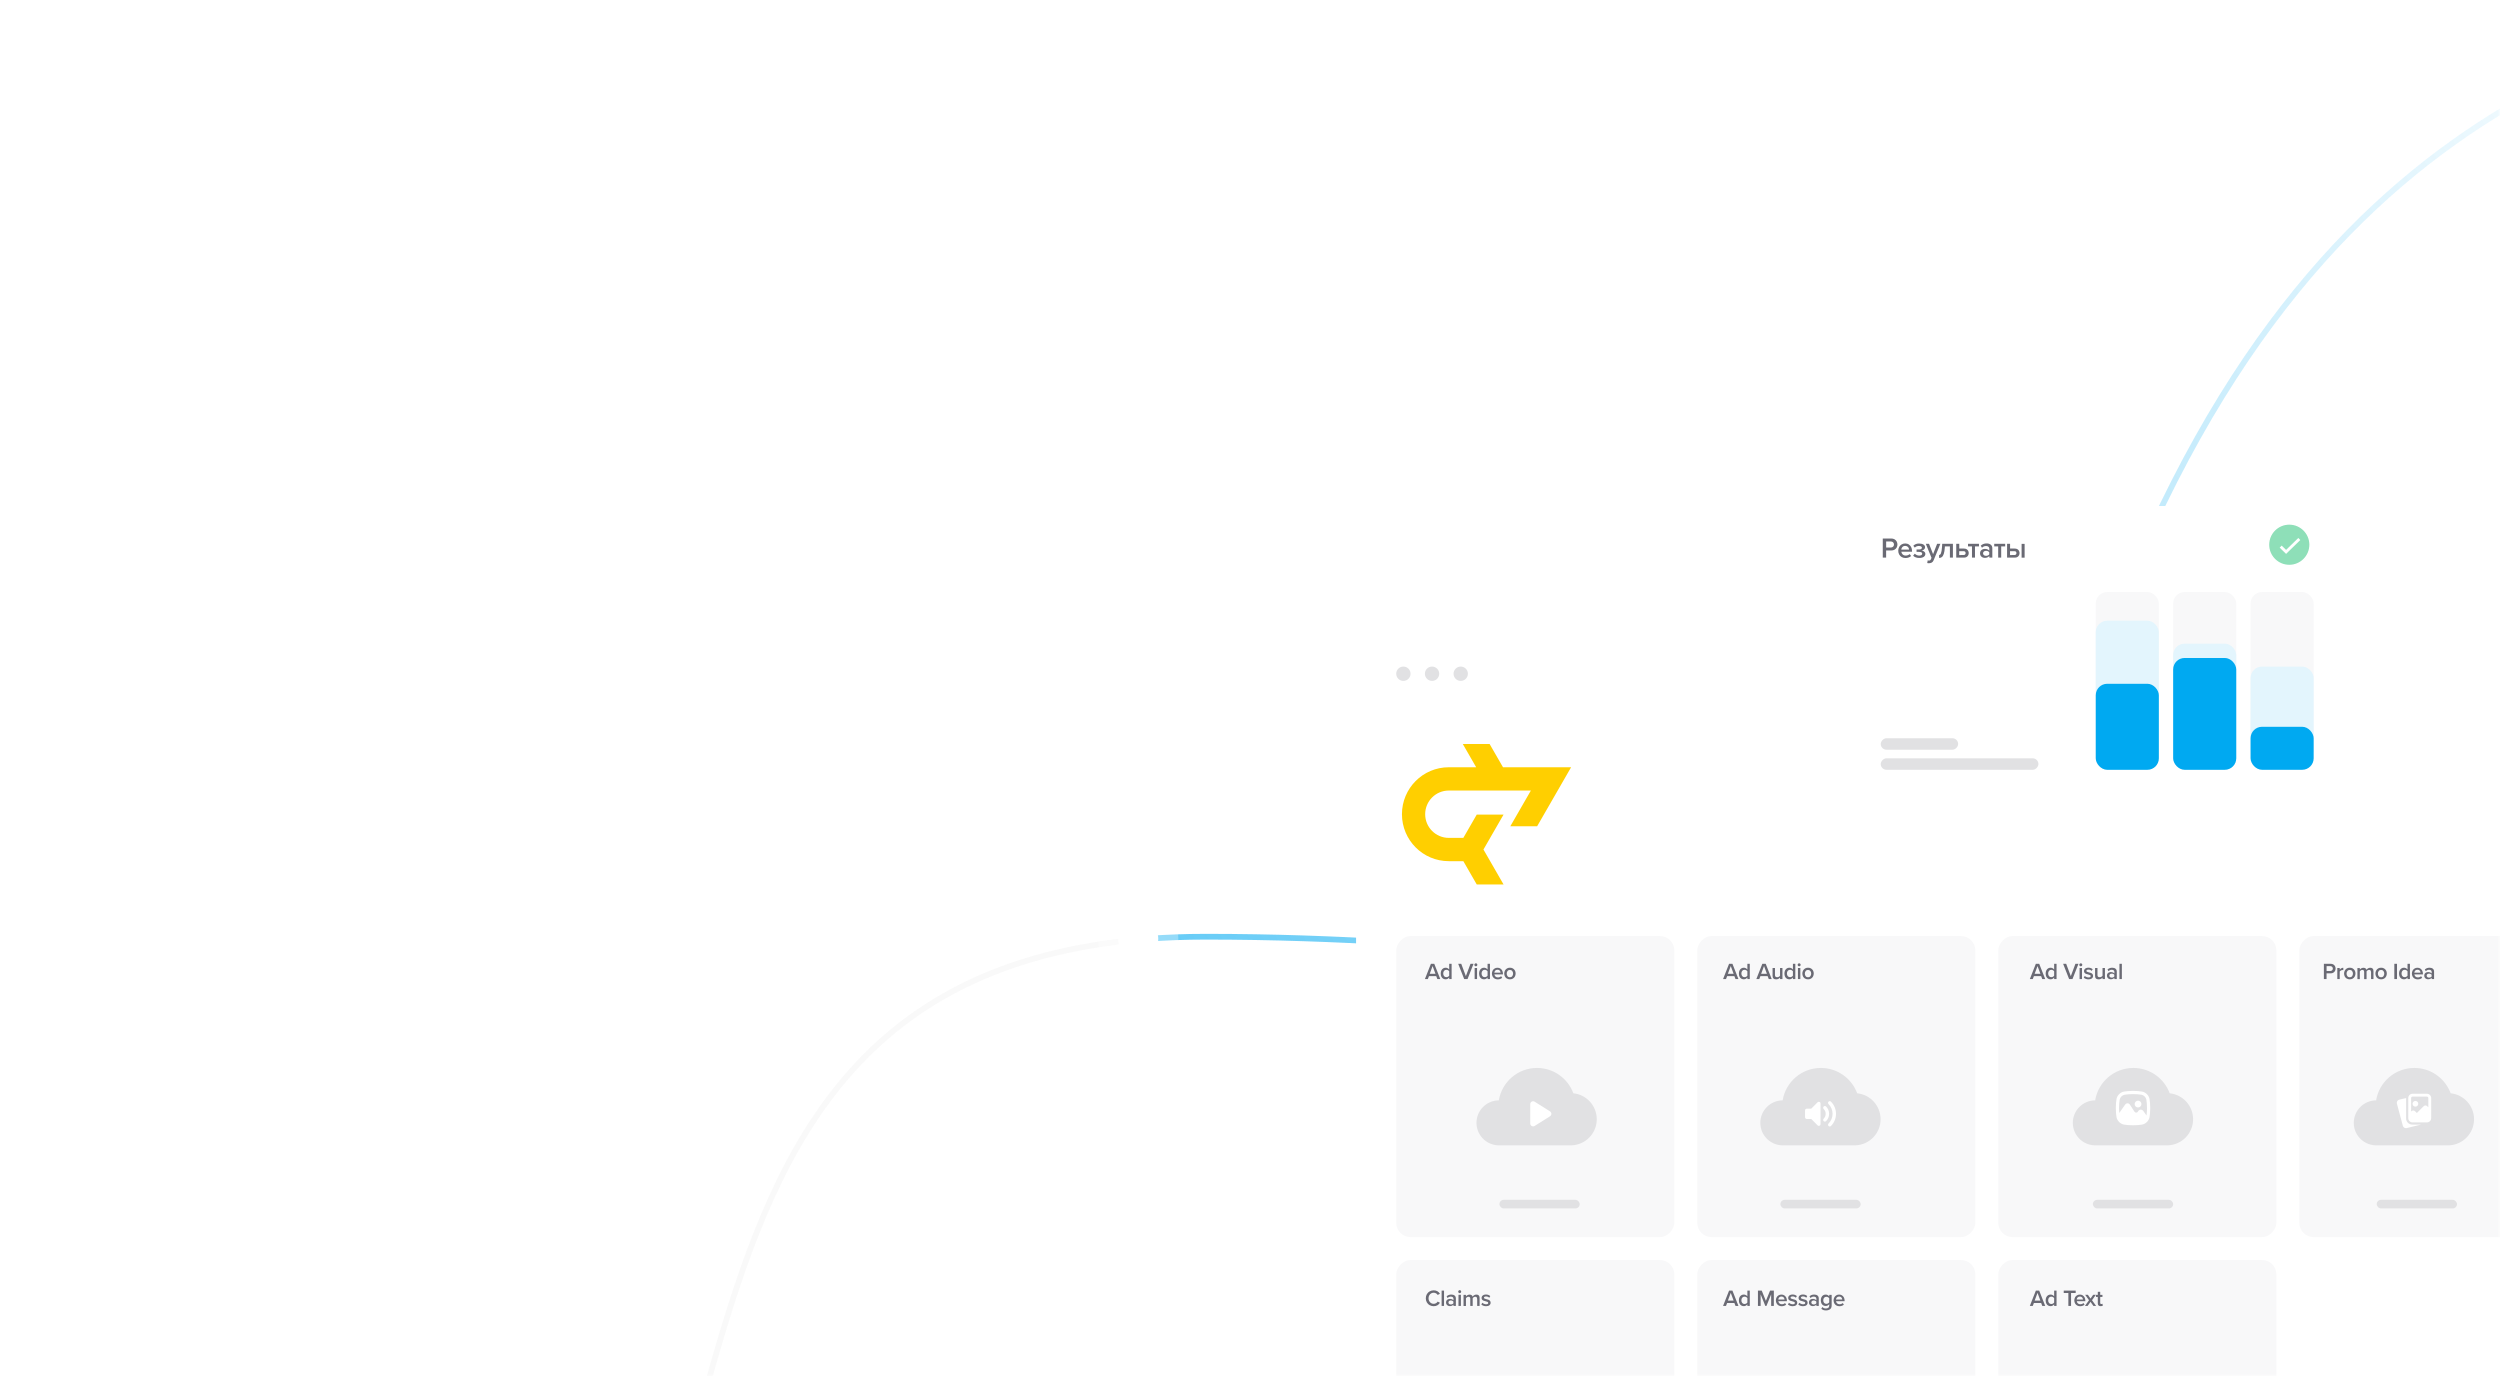<?xml version="1.0" encoding="UTF-8"?> <svg xmlns="http://www.w3.org/2000/svg" width="436" height="240" viewBox="0 0 436 240" fill="none"><mask id="mask0_4013_1524" style="mask-type:alpha" maskUnits="userSpaceOnUse" x="0" y="0" width="436" height="240"><rect width="436" height="240" rx="12" fill="#00A9F1"></rect></mask><g mask="url(#mask0_4013_1524)"><path opacity="0.3" d="M-120 366.25C-110.133 345.961 -78.871 306.008 -32.756 308.505C24.888 311.627 24.888 327.233 76.3 313.187C144.849 294.459 96.542 163.363 210.282 163.363C305.316 163.363 337.326 190.452 367.634 110.3C406.582 7.296 470.457 8.336 498.5 -6.75" stroke="white"></path><path opacity="0.6" d="M-120 366.25C-110.133 345.961 -78.871 306.008 -32.756 308.505C24.888 311.627 24.888 327.233 76.3 313.187C144.849 294.459 96.542 163.363 210.282 163.363C305.316 163.363 337.326 190.452 367.634 110.3C406.582 7.296 470.457 8.336 498.5 -6.75" stroke="url(#paint0_linear_4013_1524)"></path><g opacity="0.3" filter="url(#filter0_d_4013_1524)"><circle cx="198.5" cy="163.75" r="7" fill="white"></circle></g><g filter="url(#filter1_d_4013_1524)"><circle cx="198.5" cy="163.75" r="3.5" fill="white"></circle></g><g filter="url(#filter2_d_4013_1524)"><rect width="278.5" height="194.5" rx="6" transform="matrix(-1 0 0 1 514.999 109.25)" fill="white"></rect></g><rect width="48.5" height="52.5" rx="2.5" transform="matrix(-1 0 0 1 292 163.25)" fill="#F8F8F9"></rect><rect width="48.5" height="52.5" rx="2.5" transform="matrix(-1 0 0 1 292 219.75)" fill="#F8F8F9"></rect><rect width="48.5" height="52.5" rx="2.5" transform="matrix(-1 0 0 1 344.5 163.25)" fill="#F8F8F9"></rect><rect width="48.5" height="52.5" rx="2.5" transform="matrix(-1 0 0 1 344.5 219.75)" fill="#F8F8F9"></rect><rect width="48.5" height="52.5" rx="2.5" transform="matrix(-1 0 0 1 397 163.25)" fill="#F8F8F9"></rect><rect width="48.5" height="52.5" rx="2.5" transform="matrix(-1 0 0 1 397 219.75)" fill="#F8F8F9"></rect><rect width="48.5" height="52.5" rx="2.5" transform="matrix(-1 0 0 1 449.5 163.25)" fill="#F8F8F9"></rect><circle cx="244.749" cy="117.5" r="1.25" fill="#E1E1E3"></circle><circle cx="249.75" cy="117.5" r="1.25" fill="#E1E1E3"></circle><circle cx="254.75" cy="117.5" r="1.25" fill="#E1E1E3"></circle><path fill-rule="evenodd" clip-rule="evenodd" d="M262.123 133.81L259.786 129.75H255.109L257.446 133.81H252.665C248.155 133.81 244.5 137.476 244.5 141.999C244.5 146.522 248.155 150.188 252.665 150.188H255.207L257.545 154.25H262.221L258.714 148.156L262.219 142.066H257.543L255.206 146.126H252.665C250.392 146.126 248.55 144.278 248.55 141.999C248.55 139.719 250.392 137.871 252.665 137.871H266.985L263.402 144.096H268.079L274 133.81H262.123Z" fill="#FFCF00"></path><path d="M250.476 170.238H249.212L249.016 170.75H248.504L249.552 168.082H250.136L251.184 170.75H250.672L250.476 170.238ZM249.344 169.826H250.344L249.844 168.478L249.344 169.826ZM252.743 170.486V170.478C252.667 170.578 252.575 170.654 252.467 170.71C252.359 170.766 252.243 170.794 252.119 170.794C251.955 170.794 251.807 170.754 251.675 170.674C251.543 170.594 251.443 170.478 251.371 170.326C251.299 170.174 251.263 169.994 251.263 169.786C251.263 169.582 251.299 169.402 251.371 169.25C251.443 169.098 251.547 168.978 251.679 168.894C251.811 168.81 251.959 168.77 252.123 168.77C252.243 168.77 252.359 168.798 252.467 168.854C252.575 168.91 252.667 168.986 252.743 169.086V168.082H253.163V170.75H252.743V170.486ZM252.743 170.162V169.394C252.695 169.318 252.623 169.254 252.531 169.206C252.439 169.158 252.343 169.134 252.243 169.134C252.079 169.134 251.947 169.194 251.847 169.314C251.747 169.43 251.699 169.586 251.699 169.778C251.699 169.966 251.747 170.122 251.847 170.238C251.947 170.358 252.079 170.418 252.243 170.418C252.343 170.418 252.439 170.394 252.531 170.346C252.627 170.294 252.699 170.234 252.743 170.162ZM254.307 168.082H254.839L255.647 170.242L256.455 168.082H256.987L255.939 170.75H255.355L254.307 168.082ZM257.21 168.446H257.206C257.154 168.394 257.13 168.334 257.13 168.262C257.13 168.194 257.158 168.13 257.21 168.078C257.262 168.026 257.322 168.002 257.39 168.002C257.462 168.002 257.522 168.026 257.574 168.078C257.626 168.13 257.65 168.19 257.65 168.262C257.65 168.334 257.626 168.394 257.574 168.446C257.522 168.498 257.462 168.522 257.39 168.522C257.322 168.522 257.262 168.498 257.21 168.446ZM257.178 168.818H257.598V170.75H257.178V168.818ZM259.431 170.486V170.478C259.355 170.578 259.263 170.654 259.155 170.71C259.047 170.766 258.931 170.794 258.807 170.794C258.643 170.794 258.495 170.754 258.363 170.674C258.231 170.594 258.131 170.478 258.059 170.326C257.987 170.174 257.951 169.994 257.951 169.786C257.951 169.582 257.987 169.402 258.059 169.25C258.131 169.098 258.235 168.978 258.367 168.894C258.499 168.81 258.647 168.77 258.811 168.77C258.931 168.77 259.047 168.798 259.155 168.854C259.263 168.91 259.355 168.986 259.431 169.086V168.082H259.851V170.75H259.431V170.486ZM259.431 170.162V169.394C259.383 169.318 259.311 169.254 259.219 169.206C259.127 169.158 259.031 169.134 258.931 169.134C258.767 169.134 258.635 169.194 258.535 169.314C258.435 169.43 258.387 169.586 258.387 169.778C258.387 169.966 258.435 170.122 258.535 170.238C258.635 170.358 258.767 170.418 258.931 170.418C259.031 170.418 259.127 170.394 259.219 170.346C259.315 170.294 259.387 170.234 259.431 170.162ZM260.319 169.274L260.307 169.278C260.391 169.122 260.507 169.002 260.655 168.91C260.803 168.818 260.971 168.774 261.159 168.774C261.351 168.774 261.519 168.818 261.659 168.91C261.803 169.002 261.915 169.13 261.995 169.286C262.075 169.446 262.115 169.626 262.115 169.83V169.93H260.623C260.639 170.082 260.703 170.21 260.811 170.31C260.919 170.41 261.063 170.462 261.239 170.462C261.335 170.462 261.435 170.442 261.539 170.406C261.639 170.37 261.723 170.318 261.791 170.25L261.983 170.526C261.891 170.618 261.775 170.686 261.635 170.734C261.499 170.782 261.355 170.806 261.199 170.806C261.011 170.806 260.839 170.762 260.683 170.678C260.531 170.594 260.411 170.474 260.323 170.318C260.235 170.162 260.191 169.986 260.191 169.786C260.191 169.598 260.235 169.43 260.319 169.274ZM260.771 169.274H260.767C260.675 169.378 260.623 169.498 260.611 169.634H261.699C261.695 169.55 261.671 169.466 261.635 169.39C261.595 169.314 261.535 169.246 261.455 169.194C261.379 169.142 261.279 169.118 261.155 169.118C260.991 169.118 260.863 169.17 260.771 169.274ZM262.81 170.662L262.806 170.67C262.654 170.578 262.538 170.454 262.458 170.298C262.378 170.142 262.338 169.97 262.338 169.782C262.338 169.602 262.378 169.43 262.458 169.274C262.538 169.118 262.654 168.994 262.806 168.902C262.954 168.81 263.13 168.766 263.33 168.766C263.534 168.766 263.71 168.81 263.858 168.902C264.01 168.994 264.126 169.118 264.206 169.266C264.286 169.418 264.326 169.586 264.326 169.774C264.326 169.962 264.286 170.134 264.206 170.29C264.126 170.446 264.01 170.57 263.858 170.662C263.71 170.754 263.534 170.798 263.33 170.798C263.134 170.798 262.958 170.754 262.81 170.662ZM263.738 170.25L263.73 170.258C263.83 170.134 263.882 169.982 263.882 169.802C263.882 169.622 263.834 169.47 263.734 169.346C263.634 169.222 263.498 169.158 263.326 169.158C263.154 169.158 263.018 169.218 262.918 169.342C262.818 169.466 262.77 169.618 262.77 169.798C262.77 169.978 262.822 170.13 262.922 170.254C263.022 170.378 263.158 170.438 263.33 170.438C263.502 170.438 263.638 170.374 263.738 170.25Z" fill="#6A6A74"></path><path d="M249.344 227.626L249.34 227.634C249.136 227.518 248.968 227.354 248.844 227.142C248.72 226.93 248.66 226.69 248.66 226.422C248.66 226.154 248.72 225.914 248.844 225.702C248.968 225.49 249.132 225.326 249.344 225.21C249.556 225.094 249.788 225.034 250.04 225.034C250.516 225.034 250.88 225.234 251.132 225.634L250.732 225.838C250.664 225.722 250.568 225.63 250.444 225.558C250.32 225.486 250.184 225.45 250.036 225.45C249.864 225.45 249.712 225.49 249.58 225.574C249.444 225.658 249.336 225.774 249.256 225.922C249.176 226.07 249.136 226.238 249.136 226.418C249.136 226.602 249.176 226.766 249.256 226.914C249.336 227.062 249.444 227.178 249.58 227.262C249.712 227.346 249.864 227.386 250.036 227.386C250.184 227.386 250.32 227.35 250.444 227.278C250.568 227.206 250.664 227.114 250.732 226.998L251.132 227.202C250.876 227.602 250.512 227.802 250.04 227.802C249.788 227.802 249.556 227.742 249.344 227.626ZM251.419 225.082H251.839V227.75H251.419V225.082ZM253.483 227.542L253.475 227.53C253.403 227.614 253.315 227.678 253.207 227.722C253.103 227.766 252.987 227.786 252.855 227.786C252.747 227.786 252.639 227.762 252.535 227.714C252.431 227.666 252.347 227.594 252.283 227.498C252.219 227.402 252.187 227.286 252.187 227.15C252.187 227.01 252.219 226.894 252.283 226.802C252.347 226.71 252.431 226.642 252.535 226.598C252.643 226.554 252.751 226.53 252.859 226.53C252.995 226.53 253.115 226.55 253.219 226.594C253.327 226.638 253.415 226.702 253.483 226.778V226.49C253.483 226.378 253.443 226.29 253.359 226.226C253.275 226.162 253.163 226.13 253.031 226.13C252.811 226.13 252.623 226.21 252.459 226.374L252.287 226.082C252.507 225.874 252.779 225.77 253.103 225.77C253.339 225.77 253.531 225.826 253.679 225.938C253.827 226.05 253.903 226.226 253.903 226.47V227.75H253.483V227.542ZM253.475 227.006V227.002C253.431 226.942 253.367 226.89 253.283 226.854C253.207 226.818 253.119 226.802 253.019 226.802C252.895 226.802 252.799 226.834 252.723 226.898C252.647 226.962 252.607 227.046 252.607 227.15C252.607 227.254 252.647 227.338 252.723 227.402C252.799 227.466 252.895 227.498 253.019 227.498C253.119 227.498 253.207 227.482 253.283 227.446C253.367 227.41 253.431 227.358 253.475 227.298V227.006ZM254.392 225.446H254.388C254.336 225.394 254.312 225.334 254.312 225.262C254.312 225.194 254.34 225.13 254.392 225.078C254.444 225.026 254.504 225.002 254.572 225.002C254.644 225.002 254.704 225.026 254.756 225.078C254.808 225.13 254.832 225.19 254.832 225.262C254.832 225.334 254.808 225.394 254.756 225.446C254.704 225.498 254.644 225.522 254.572 225.522C254.504 225.522 254.444 225.498 254.392 225.446ZM254.36 225.818H254.78V227.75H254.36V225.818ZM257.621 226.49L257.601 226.494C257.601 226.386 257.577 226.302 257.525 226.242C257.473 226.182 257.393 226.15 257.285 226.15C257.197 226.15 257.113 226.174 257.029 226.226C256.945 226.278 256.881 226.338 256.837 226.406V227.758H256.417V226.498C256.417 226.39 256.393 226.306 256.341 226.246C256.289 226.186 256.209 226.154 256.101 226.154C256.013 226.154 255.929 226.178 255.853 226.23C255.769 226.282 255.705 226.346 255.661 226.414V227.762H255.241V225.83H255.661V226.094C255.713 226.018 255.797 225.95 255.913 225.882C256.037 225.814 256.161 225.778 256.293 225.778C256.433 225.778 256.549 225.81 256.641 225.874C256.733 225.934 256.793 226.022 256.825 226.134C256.885 226.038 256.973 225.954 257.097 225.882C257.217 225.81 257.345 225.774 257.481 225.774C257.661 225.774 257.801 225.822 257.897 225.918C257.993 226.014 258.041 226.158 258.041 226.354V227.75H257.621V226.49ZM258.529 227.194H258.513C258.585 227.27 258.681 227.334 258.805 227.386C258.933 227.438 259.053 227.466 259.169 227.466C259.293 227.466 259.389 227.446 259.453 227.406C259.517 227.366 259.549 227.306 259.549 227.23C259.549 227.154 259.513 227.094 259.437 227.054C259.361 227.014 259.249 226.978 259.109 226.946C258.953 226.914 258.833 226.878 258.737 226.842C258.637 226.806 258.557 226.746 258.489 226.67C258.421 226.586 258.385 226.482 258.385 226.35C258.385 226.242 258.417 226.146 258.477 226.054C258.537 225.962 258.625 225.894 258.741 225.842C258.861 225.79 258.997 225.762 259.149 225.762C259.445 225.762 259.697 225.854 259.901 226.034L259.725 226.33C259.665 226.262 259.585 226.206 259.485 226.162C259.389 226.118 259.281 226.098 259.161 226.098C259.049 226.098 258.961 226.118 258.897 226.158C258.833 226.198 258.801 226.25 258.801 226.318C258.801 226.386 258.837 226.438 258.905 226.474C258.969 226.51 259.073 226.542 259.217 226.574C259.373 226.606 259.497 226.642 259.597 226.682C259.701 226.726 259.789 226.786 259.857 226.866C259.929 226.95 259.965 227.062 259.965 227.202C259.965 227.378 259.893 227.522 259.753 227.634C259.613 227.746 259.417 227.802 259.165 227.802C259.001 227.802 258.849 227.774 258.701 227.722C258.561 227.67 258.441 227.598 258.337 227.498L258.529 227.194Z" fill="#6A6A74"></path><path d="M302.475 170.238H301.211L301.015 170.75H300.503L301.551 168.082H302.135L303.183 170.75H302.671L302.475 170.238ZM301.343 169.826H302.343L301.843 168.478L301.343 169.826ZM304.742 170.486V170.478C304.666 170.578 304.574 170.654 304.466 170.71C304.358 170.766 304.242 170.794 304.118 170.794C303.954 170.794 303.806 170.754 303.674 170.674C303.542 170.594 303.442 170.478 303.37 170.326C303.298 170.174 303.262 169.994 303.262 169.786C303.262 169.582 303.298 169.402 303.37 169.25C303.442 169.098 303.546 168.978 303.678 168.894C303.81 168.81 303.958 168.77 304.122 168.77C304.242 168.77 304.358 168.798 304.466 168.854C304.574 168.91 304.666 168.986 304.742 169.086V168.082H305.162V170.75H304.742V170.486ZM304.742 170.162V169.394C304.694 169.318 304.622 169.254 304.53 169.206C304.438 169.158 304.342 169.134 304.242 169.134C304.078 169.134 303.946 169.194 303.846 169.314C303.746 169.43 303.698 169.586 303.698 169.778C303.698 169.966 303.746 170.122 303.846 170.238C303.946 170.358 304.078 170.418 304.242 170.418C304.342 170.418 304.438 170.394 304.53 170.346C304.626 170.294 304.698 170.234 304.742 170.162ZM308.278 170.238H307.014L306.818 170.75H306.306L307.354 168.082H307.938L308.986 170.75H308.474L308.278 170.238ZM307.146 169.826H308.146L307.646 168.478L307.146 169.826ZM310.439 170.494L310.435 170.502C310.359 170.59 310.259 170.662 310.143 170.718C310.023 170.774 309.895 170.802 309.755 170.802C309.551 170.802 309.395 170.75 309.291 170.646C309.187 170.542 309.135 170.39 309.135 170.19V168.822H309.555V170.038C309.555 170.178 309.587 170.278 309.655 170.338C309.723 170.398 309.819 170.426 309.943 170.426C310.043 170.426 310.139 170.402 310.227 170.354C310.319 170.306 310.387 170.246 310.439 170.174V168.818H310.859V170.75H310.439V170.494ZM312.684 170.486V170.478C312.608 170.578 312.516 170.654 312.408 170.71C312.3 170.766 312.184 170.794 312.06 170.794C311.896 170.794 311.748 170.754 311.616 170.674C311.484 170.594 311.384 170.478 311.312 170.326C311.24 170.174 311.204 169.994 311.204 169.786C311.204 169.582 311.24 169.402 311.312 169.25C311.384 169.098 311.488 168.978 311.62 168.894C311.752 168.81 311.9 168.77 312.064 168.77C312.184 168.77 312.3 168.798 312.408 168.854C312.516 168.91 312.608 168.986 312.684 169.086V168.082H313.104V170.75H312.684V170.486ZM312.684 170.162V169.394C312.636 169.318 312.564 169.254 312.472 169.206C312.38 169.158 312.284 169.134 312.184 169.134C312.02 169.134 311.888 169.194 311.788 169.314C311.688 169.43 311.64 169.586 311.64 169.778C311.64 169.966 311.688 170.122 311.788 170.238C311.888 170.358 312.02 170.418 312.184 170.418C312.284 170.418 312.38 170.394 312.472 170.346C312.568 170.294 312.64 170.234 312.684 170.162ZM313.592 168.446H313.588C313.536 168.394 313.512 168.334 313.512 168.262C313.512 168.194 313.54 168.13 313.592 168.078C313.644 168.026 313.704 168.002 313.772 168.002C313.844 168.002 313.904 168.026 313.956 168.078C314.008 168.13 314.032 168.19 314.032 168.262C314.032 168.334 314.008 168.394 313.956 168.446C313.904 168.498 313.844 168.522 313.772 168.522C313.704 168.522 313.644 168.498 313.592 168.446ZM313.56 168.818H313.98V170.75H313.56V168.818ZM314.801 170.662L314.797 170.67C314.645 170.578 314.529 170.454 314.449 170.298C314.369 170.142 314.329 169.97 314.329 169.782C314.329 169.602 314.369 169.43 314.449 169.274C314.529 169.118 314.645 168.994 314.797 168.902C314.945 168.81 315.121 168.766 315.321 168.766C315.525 168.766 315.701 168.81 315.849 168.902C316.001 168.994 316.117 169.118 316.197 169.266C316.277 169.418 316.317 169.586 316.317 169.774C316.317 169.962 316.277 170.134 316.197 170.29C316.117 170.446 316.001 170.57 315.849 170.662C315.701 170.754 315.525 170.798 315.321 170.798C315.125 170.798 314.949 170.754 314.801 170.662ZM315.729 170.25L315.721 170.258C315.821 170.134 315.873 169.982 315.873 169.802C315.873 169.622 315.825 169.47 315.725 169.346C315.625 169.222 315.489 169.158 315.317 169.158C315.145 169.158 315.009 169.218 314.909 169.342C314.809 169.466 314.761 169.618 314.761 169.798C314.761 169.978 314.813 170.13 314.913 170.254C315.013 170.378 315.149 170.438 315.321 170.438C315.493 170.438 315.629 170.374 315.729 170.25Z" fill="#6A6A74"></path><path d="M302.475 227.238H301.211L301.015 227.75H300.503L301.551 225.082H302.135L303.183 227.75H302.671L302.475 227.238ZM301.343 226.826H302.343L301.843 225.478L301.343 226.826ZM304.742 227.486V227.478C304.666 227.578 304.574 227.654 304.466 227.71C304.358 227.766 304.242 227.794 304.118 227.794C303.954 227.794 303.806 227.754 303.674 227.674C303.542 227.594 303.442 227.478 303.37 227.326C303.298 227.174 303.262 226.994 303.262 226.786C303.262 226.582 303.298 226.402 303.37 226.25C303.442 226.098 303.546 225.978 303.678 225.894C303.81 225.81 303.958 225.77 304.122 225.77C304.242 225.77 304.358 225.798 304.466 225.854C304.574 225.91 304.666 225.986 304.742 226.086V225.082H305.162V227.75H304.742V227.486ZM304.742 227.162V226.394C304.694 226.318 304.622 226.254 304.53 226.206C304.438 226.158 304.342 226.134 304.242 226.134C304.078 226.134 303.946 226.194 303.846 226.314C303.746 226.43 303.698 226.586 303.698 226.778C303.698 226.966 303.746 227.122 303.846 227.238C303.946 227.358 304.078 227.418 304.242 227.418C304.342 227.418 304.438 227.394 304.53 227.346C304.626 227.294 304.698 227.234 304.742 227.162ZM308.89 225.73L308.07 227.75H307.87L307.054 225.73V227.75H306.586V225.082H307.246L307.97 226.878L308.698 225.082H309.358V227.75H308.89V225.73ZM309.838 226.274L309.826 226.278C309.91 226.122 310.026 226.002 310.174 225.91C310.322 225.818 310.49 225.774 310.678 225.774C310.87 225.774 311.038 225.818 311.178 225.91C311.322 226.002 311.434 226.13 311.514 226.286C311.594 226.446 311.634 226.626 311.634 226.83V226.93H310.142C310.158 227.082 310.222 227.21 310.33 227.31C310.438 227.41 310.582 227.462 310.758 227.462C310.854 227.462 310.954 227.442 311.058 227.406C311.158 227.37 311.242 227.318 311.31 227.25L311.502 227.526C311.41 227.618 311.294 227.686 311.154 227.734C311.018 227.782 310.874 227.806 310.718 227.806C310.53 227.806 310.358 227.762 310.202 227.678C310.05 227.594 309.93 227.474 309.842 227.318C309.754 227.162 309.71 226.986 309.71 226.786C309.71 226.598 309.754 226.43 309.838 226.274ZM310.29 226.274H310.286C310.194 226.378 310.142 226.498 310.13 226.634H311.218C311.214 226.55 311.19 226.466 311.154 226.39C311.114 226.314 311.054 226.246 310.974 226.194C310.898 226.142 310.798 226.118 310.674 226.118C310.51 226.118 310.382 226.17 310.29 226.274ZM312.004 227.194H311.988C312.06 227.27 312.156 227.334 312.28 227.386C312.408 227.438 312.528 227.466 312.644 227.466C312.768 227.466 312.864 227.446 312.928 227.406C312.992 227.366 313.024 227.306 313.024 227.23C313.024 227.154 312.988 227.094 312.912 227.054C312.836 227.014 312.724 226.978 312.584 226.946C312.428 226.914 312.308 226.878 312.212 226.842C312.112 226.806 312.032 226.746 311.964 226.67C311.896 226.586 311.86 226.482 311.86 226.35C311.86 226.242 311.892 226.146 311.952 226.054C312.012 225.962 312.1 225.894 312.216 225.842C312.336 225.79 312.472 225.762 312.624 225.762C312.92 225.762 313.172 225.854 313.376 226.034L313.2 226.33C313.14 226.262 313.06 226.206 312.96 226.162C312.864 226.118 312.756 226.098 312.636 226.098C312.524 226.098 312.436 226.118 312.372 226.158C312.308 226.198 312.276 226.25 312.276 226.318C312.276 226.386 312.312 226.438 312.38 226.474C312.444 226.51 312.548 226.542 312.692 226.574C312.848 226.606 312.972 226.642 313.072 226.682C313.176 226.726 313.264 226.786 313.332 226.866C313.404 226.95 313.44 227.062 313.44 227.202C313.44 227.378 313.368 227.522 313.228 227.634C313.088 227.746 312.892 227.802 312.64 227.802C312.476 227.802 312.324 227.774 312.176 227.722C312.036 227.67 311.916 227.598 311.812 227.498L312.004 227.194ZM313.811 227.194H313.795C313.867 227.27 313.963 227.334 314.087 227.386C314.215 227.438 314.335 227.466 314.451 227.466C314.575 227.466 314.671 227.446 314.735 227.406C314.799 227.366 314.831 227.306 314.831 227.23C314.831 227.154 314.795 227.094 314.719 227.054C314.643 227.014 314.531 226.978 314.391 226.946C314.235 226.914 314.115 226.878 314.019 226.842C313.919 226.806 313.839 226.746 313.771 226.67C313.703 226.586 313.667 226.482 313.667 226.35C313.667 226.242 313.699 226.146 313.759 226.054C313.819 225.962 313.907 225.894 314.023 225.842C314.143 225.79 314.279 225.762 314.431 225.762C314.727 225.762 314.979 225.854 315.183 226.034L315.007 226.33C314.947 226.262 314.867 226.206 314.767 226.162C314.671 226.118 314.563 226.098 314.443 226.098C314.331 226.098 314.243 226.118 314.179 226.158C314.115 226.198 314.083 226.25 314.083 226.318C314.083 226.386 314.119 226.438 314.187 226.474C314.251 226.51 314.355 226.542 314.499 226.574C314.655 226.606 314.779 226.642 314.879 226.682C314.983 226.726 315.071 226.786 315.139 226.866C315.211 226.95 315.247 227.062 315.247 227.202C315.247 227.378 315.175 227.522 315.035 227.634C314.895 227.746 314.699 227.802 314.447 227.802C314.283 227.802 314.131 227.774 313.983 227.722C313.843 227.67 313.723 227.598 313.619 227.498L313.811 227.194ZM316.774 227.542L316.766 227.53C316.694 227.614 316.606 227.678 316.498 227.722C316.394 227.766 316.278 227.786 316.146 227.786C316.038 227.786 315.93 227.762 315.826 227.714C315.722 227.666 315.638 227.594 315.574 227.498C315.51 227.402 315.478 227.286 315.478 227.15C315.478 227.01 315.51 226.894 315.574 226.802C315.638 226.71 315.722 226.642 315.826 226.598C315.934 226.554 316.042 226.53 316.15 226.53C316.286 226.53 316.406 226.55 316.51 226.594C316.618 226.638 316.706 226.702 316.774 226.778V226.49C316.774 226.378 316.734 226.29 316.65 226.226C316.566 226.162 316.454 226.13 316.322 226.13C316.102 226.13 315.914 226.21 315.75 226.374L315.578 226.082C315.798 225.874 316.07 225.77 316.394 225.77C316.63 225.77 316.822 225.826 316.97 225.938C317.118 226.05 317.194 226.226 317.194 226.47V227.75H316.774V227.542ZM316.766 227.006V227.002C316.722 226.942 316.658 226.89 316.574 226.854C316.498 226.818 316.41 226.802 316.31 226.802C316.186 226.802 316.09 226.834 316.014 226.898C315.938 226.962 315.898 227.046 315.898 227.15C315.898 227.254 315.938 227.338 316.014 227.402C316.09 227.466 316.186 227.498 316.31 227.498C316.41 227.498 316.498 227.482 316.574 227.446C316.658 227.41 316.722 227.358 316.766 227.298V227.006ZM317.83 227.942L317.834 227.95C317.91 228.038 317.998 228.102 318.098 228.142C318.198 228.182 318.314 228.202 318.446 228.202C318.602 228.202 318.738 228.158 318.854 228.074C318.966 227.99 319.022 227.858 319.022 227.678V227.446C318.946 227.546 318.854 227.622 318.746 227.678C318.638 227.734 318.522 227.762 318.398 227.762C318.234 227.762 318.09 227.722 317.958 227.646C317.83 227.57 317.73 227.458 317.658 227.31C317.586 227.162 317.55 226.986 317.55 226.774C317.55 226.57 317.586 226.394 317.658 226.242C317.73 226.09 317.83 225.974 317.958 225.894C318.086 225.814 318.234 225.774 318.398 225.774C318.522 225.774 318.638 225.802 318.746 225.858C318.854 225.914 318.946 225.99 319.022 226.09V225.822H319.442V227.654C319.442 227.97 319.346 228.198 319.154 228.334C318.962 228.47 318.726 228.538 318.446 228.538C318.278 228.538 318.13 228.514 317.998 228.47C317.874 228.426 317.754 228.354 317.634 228.246L317.83 227.942ZM319.018 226.41V226.418C318.974 226.35 318.902 226.286 318.806 226.234C318.714 226.182 318.622 226.158 318.522 226.158C318.358 226.158 318.226 226.214 318.126 226.326C318.026 226.434 317.978 226.586 317.978 226.774C317.978 226.962 318.026 227.114 318.126 227.222C318.226 227.334 318.358 227.39 318.522 227.39C318.622 227.39 318.714 227.366 318.806 227.314C318.902 227.262 318.974 227.198 319.018 227.13V226.41ZM319.903 226.274L319.891 226.278C319.975 226.122 320.091 226.002 320.239 225.91C320.387 225.818 320.555 225.774 320.743 225.774C320.935 225.774 321.103 225.818 321.243 225.91C321.387 226.002 321.499 226.13 321.579 226.286C321.659 226.446 321.699 226.626 321.699 226.83V226.93H320.207C320.223 227.082 320.287 227.21 320.395 227.31C320.503 227.41 320.647 227.462 320.823 227.462C320.919 227.462 321.019 227.442 321.123 227.406C321.223 227.37 321.307 227.318 321.375 227.25L321.567 227.526C321.475 227.618 321.359 227.686 321.219 227.734C321.083 227.782 320.939 227.806 320.783 227.806C320.595 227.806 320.423 227.762 320.267 227.678C320.115 227.594 319.995 227.474 319.907 227.318C319.819 227.162 319.775 226.986 319.775 226.786C319.775 226.598 319.819 226.43 319.903 226.274ZM320.355 226.274H320.351C320.259 226.378 320.207 226.498 320.195 226.634H321.283C321.279 226.55 321.255 226.466 321.219 226.39C321.179 226.314 321.119 226.246 321.039 226.194C320.963 226.142 320.863 226.118 320.739 226.118C320.575 226.118 320.447 226.17 320.355 226.274Z" fill="#6A6A74"></path><path d="M355.976 170.238H354.712L354.516 170.75H354.004L355.052 168.082H355.636L356.684 170.75H356.172L355.976 170.238ZM354.844 169.826H355.844L355.344 168.478L354.844 169.826ZM358.243 170.486V170.478C358.167 170.578 358.075 170.654 357.967 170.71C357.859 170.766 357.743 170.794 357.619 170.794C357.455 170.794 357.307 170.754 357.175 170.674C357.043 170.594 356.943 170.478 356.871 170.326C356.799 170.174 356.763 169.994 356.763 169.786C356.763 169.582 356.799 169.402 356.871 169.25C356.943 169.098 357.047 168.978 357.179 168.894C357.311 168.81 357.459 168.77 357.623 168.77C357.743 168.77 357.859 168.798 357.967 168.854C358.075 168.91 358.167 168.986 358.243 169.086V168.082H358.663V170.75H358.243V170.486ZM358.243 170.162V169.394C358.195 169.318 358.123 169.254 358.031 169.206C357.939 169.158 357.843 169.134 357.743 169.134C357.579 169.134 357.447 169.194 357.347 169.314C357.247 169.43 357.199 169.586 357.199 169.778C357.199 169.966 357.247 170.122 357.347 170.238C357.447 170.358 357.579 170.418 357.743 170.418C357.843 170.418 357.939 170.394 358.031 170.346C358.127 170.294 358.199 170.234 358.243 170.162ZM359.807 168.082H360.339L361.147 170.242L361.955 168.082H362.487L361.439 170.75H360.855L359.807 168.082ZM362.71 168.446H362.706C362.654 168.394 362.63 168.334 362.63 168.262C362.63 168.194 362.658 168.13 362.71 168.078C362.762 168.026 362.822 168.002 362.89 168.002C362.962 168.002 363.022 168.026 363.074 168.078C363.126 168.13 363.15 168.19 363.15 168.262C363.15 168.334 363.126 168.394 363.074 168.446C363.022 168.498 362.962 168.522 362.89 168.522C362.822 168.522 362.762 168.498 362.71 168.446ZM362.678 168.818H363.098V170.75H362.678V168.818ZM363.595 170.194H363.579C363.651 170.27 363.747 170.334 363.871 170.386C363.999 170.438 364.119 170.466 364.235 170.466C364.359 170.466 364.455 170.446 364.519 170.406C364.583 170.366 364.615 170.306 364.615 170.23C364.615 170.154 364.579 170.094 364.503 170.054C364.427 170.014 364.315 169.978 364.175 169.946C364.019 169.914 363.899 169.878 363.803 169.842C363.703 169.806 363.623 169.746 363.555 169.67C363.487 169.586 363.451 169.482 363.451 169.35C363.451 169.242 363.483 169.146 363.543 169.054C363.603 168.962 363.691 168.894 363.807 168.842C363.927 168.79 364.063 168.762 364.215 168.762C364.511 168.762 364.763 168.854 364.967 169.034L364.791 169.33C364.731 169.262 364.651 169.206 364.551 169.162C364.455 169.118 364.347 169.098 364.227 169.098C364.115 169.098 364.027 169.118 363.963 169.158C363.899 169.198 363.867 169.25 363.867 169.318C363.867 169.386 363.903 169.438 363.971 169.474C364.035 169.51 364.139 169.542 364.283 169.574C364.439 169.606 364.563 169.642 364.663 169.682C364.767 169.726 364.855 169.786 364.923 169.866C364.995 169.95 365.031 170.062 365.031 170.202C365.031 170.378 364.959 170.522 364.819 170.634C364.679 170.746 364.483 170.802 364.231 170.802C364.067 170.802 363.915 170.774 363.767 170.722C363.627 170.67 363.507 170.598 363.403 170.498L363.595 170.194ZM366.682 170.494L366.678 170.502C366.602 170.59 366.502 170.662 366.386 170.718C366.266 170.774 366.138 170.802 365.998 170.802C365.794 170.802 365.638 170.75 365.534 170.646C365.43 170.542 365.378 170.39 365.378 170.19V168.822H365.798V170.038C365.798 170.178 365.83 170.278 365.898 170.338C365.966 170.398 366.062 170.426 366.186 170.426C366.286 170.426 366.382 170.402 366.47 170.354C366.562 170.306 366.63 170.246 366.682 170.174V168.818H367.102V170.75H366.682V170.494ZM368.747 170.542L368.739 170.53C368.667 170.614 368.579 170.678 368.471 170.722C368.367 170.766 368.251 170.786 368.119 170.786C368.011 170.786 367.903 170.762 367.799 170.714C367.695 170.666 367.611 170.594 367.547 170.498C367.483 170.402 367.451 170.286 367.451 170.15C367.451 170.01 367.483 169.894 367.547 169.802C367.611 169.71 367.695 169.642 367.799 169.598C367.907 169.554 368.015 169.53 368.123 169.53C368.259 169.53 368.379 169.55 368.483 169.594C368.591 169.638 368.679 169.702 368.747 169.778V169.49C368.747 169.378 368.707 169.29 368.623 169.226C368.539 169.162 368.427 169.13 368.295 169.13C368.075 169.13 367.887 169.21 367.723 169.374L367.551 169.082C367.771 168.874 368.043 168.77 368.367 168.77C368.603 168.77 368.795 168.826 368.943 168.938C369.091 169.05 369.167 169.226 369.167 169.47V170.75H368.747V170.542ZM368.739 170.006V170.002C368.695 169.942 368.631 169.89 368.547 169.854C368.471 169.818 368.383 169.802 368.283 169.802C368.159 169.802 368.063 169.834 367.987 169.898C367.911 169.962 367.871 170.046 367.871 170.15C367.871 170.254 367.911 170.338 367.987 170.402C368.063 170.466 368.159 170.498 368.283 170.498C368.383 170.498 368.471 170.482 368.547 170.446C368.631 170.41 368.695 170.358 368.739 170.298V170.006ZM369.632 168.082H370.052V170.75H369.632V168.082Z" fill="#6A6A74"></path><path d="M355.976 227.238H354.712L354.516 227.75H354.004L355.052 225.082H355.636L356.684 227.75H356.172L355.976 227.238ZM354.844 226.826H355.844L355.344 225.478L354.844 226.826ZM358.243 227.486V227.478C358.167 227.578 358.075 227.654 357.967 227.71C357.859 227.766 357.743 227.794 357.619 227.794C357.455 227.794 357.307 227.754 357.175 227.674C357.043 227.594 356.943 227.478 356.871 227.326C356.799 227.174 356.763 226.994 356.763 226.786C356.763 226.582 356.799 226.402 356.871 226.25C356.943 226.098 357.047 225.978 357.179 225.894C357.311 225.81 357.459 225.77 357.623 225.77C357.743 225.77 357.859 225.798 357.967 225.854C358.075 225.91 358.167 225.986 358.243 226.086V225.082H358.663V227.75H358.243V227.486ZM358.243 227.162V226.394C358.195 226.318 358.123 226.254 358.031 226.206C357.939 226.158 357.843 226.134 357.743 226.134C357.579 226.134 357.447 226.194 357.347 226.314C357.247 226.43 357.199 226.586 357.199 226.778C357.199 226.966 357.247 227.122 357.347 227.238C357.447 227.358 357.579 227.418 357.743 227.418C357.843 227.418 357.939 227.394 358.031 227.346C358.127 227.294 358.199 227.234 358.243 227.162ZM360.723 225.494H359.915V225.082H361.999V225.494H361.191V227.75H360.723V225.494ZM361.886 226.274L361.874 226.278C361.958 226.122 362.074 226.002 362.222 225.91C362.37 225.818 362.538 225.774 362.726 225.774C362.918 225.774 363.086 225.818 363.226 225.91C363.37 226.002 363.482 226.13 363.562 226.286C363.642 226.446 363.682 226.626 363.682 226.83V226.93H362.19C362.206 227.082 362.27 227.21 362.378 227.31C362.486 227.41 362.63 227.462 362.806 227.462C362.902 227.462 363.002 227.442 363.106 227.406C363.206 227.37 363.29 227.318 363.358 227.25L363.55 227.526C363.458 227.618 363.342 227.686 363.202 227.734C363.066 227.782 362.922 227.806 362.766 227.806C362.578 227.806 362.406 227.762 362.25 227.678C362.098 227.594 361.978 227.474 361.89 227.318C361.802 227.162 361.758 226.986 361.758 226.786C361.758 226.598 361.802 226.43 361.886 226.274ZM362.338 226.274H362.334C362.242 226.378 362.19 226.498 362.178 226.634H363.266C363.262 226.55 363.238 226.466 363.202 226.39C363.162 226.314 363.102 226.246 363.022 226.194C362.946 226.142 362.846 226.118 362.722 226.118C362.558 226.118 362.43 226.17 362.338 226.274ZM364.588 227.038L364.084 227.75H363.616L364.324 226.758L363.656 225.818H364.128L364.588 226.474L365.044 225.818H365.516L364.848 226.758L365.56 227.75H365.088L364.588 227.038ZM365.98 227.67V227.674C365.896 227.59 365.856 227.47 365.856 227.306V226.19H365.536V225.822H365.856V225.294H366.276V225.822H366.668V226.19H366.276V227.202C366.276 227.27 366.292 227.326 366.324 227.366C366.356 227.406 366.4 227.426 366.46 227.426C366.492 227.426 366.528 227.418 366.568 227.406C366.604 227.394 366.632 227.378 366.648 227.358L366.748 227.674C366.664 227.758 366.532 227.798 366.352 227.798C366.188 227.798 366.064 227.754 365.98 227.67Z" fill="#6A6A74"></path><path d="M405.284 168.082H406.456C406.636 168.082 406.792 168.118 406.924 168.194C407.056 168.27 407.156 168.374 407.224 168.498C407.292 168.63 407.328 168.77 407.328 168.918C407.328 169.066 407.292 169.206 407.224 169.338C407.156 169.462 407.056 169.566 406.924 169.642C406.792 169.718 406.636 169.754 406.456 169.754H405.752V170.75H405.284V168.082ZM406.72 168.61C406.636 168.534 406.528 168.494 406.396 168.494H405.756V169.342H406.396C406.528 169.342 406.636 169.302 406.72 169.226C406.804 169.15 406.848 169.046 406.848 168.918C406.848 168.79 406.804 168.686 406.72 168.61ZM407.626 168.818H408.046V169.102C408.126 169.002 408.218 168.926 408.326 168.866C408.442 168.806 408.558 168.774 408.674 168.774V169.19C408.638 169.182 408.594 169.178 408.542 169.178C408.454 169.178 408.362 169.202 408.262 169.254C408.162 169.306 408.09 169.366 408.046 169.434V170.75H407.626V168.818ZM409.28 170.662L409.276 170.67C409.124 170.578 409.008 170.454 408.928 170.298C408.848 170.142 408.808 169.97 408.808 169.782C408.808 169.602 408.848 169.43 408.928 169.274C409.008 169.118 409.124 168.994 409.276 168.902C409.424 168.81 409.6 168.766 409.8 168.766C410.004 168.766 410.18 168.81 410.328 168.902C410.48 168.994 410.596 169.118 410.676 169.266C410.756 169.418 410.796 169.586 410.796 169.774C410.796 169.962 410.756 170.134 410.676 170.29C410.596 170.446 410.48 170.57 410.328 170.662C410.18 170.754 410.004 170.798 409.8 170.798C409.604 170.798 409.428 170.754 409.28 170.662ZM410.208 170.25L410.2 170.258C410.3 170.134 410.352 169.982 410.352 169.802C410.352 169.622 410.304 169.47 410.204 169.346C410.104 169.222 409.968 169.158 409.796 169.158C409.624 169.158 409.488 169.218 409.388 169.342C409.288 169.466 409.24 169.618 409.24 169.798C409.24 169.978 409.292 170.13 409.392 170.254C409.492 170.378 409.628 170.438 409.8 170.438C409.972 170.438 410.108 170.374 410.208 170.25ZM413.513 169.49L413.493 169.494C413.493 169.386 413.469 169.302 413.417 169.242C413.365 169.182 413.285 169.15 413.177 169.15C413.089 169.15 413.005 169.174 412.921 169.226C412.837 169.278 412.773 169.338 412.729 169.406V170.758H412.309V169.498C412.309 169.39 412.285 169.306 412.233 169.246C412.181 169.186 412.101 169.154 411.993 169.154C411.905 169.154 411.821 169.178 411.745 169.23C411.661 169.282 411.597 169.346 411.553 169.414V170.762H411.133V168.83H411.553V169.094C411.605 169.018 411.689 168.95 411.805 168.882C411.929 168.814 412.053 168.778 412.185 168.778C412.325 168.778 412.441 168.81 412.533 168.874C412.625 168.934 412.685 169.022 412.717 169.134C412.777 169.038 412.865 168.954 412.989 168.882C413.109 168.81 413.237 168.774 413.373 168.774C413.553 168.774 413.693 168.822 413.789 168.918C413.885 169.014 413.933 169.158 413.933 169.354V170.75H413.513V169.49ZM414.745 170.662L414.741 170.67C414.589 170.578 414.473 170.454 414.393 170.298C414.313 170.142 414.273 169.97 414.273 169.782C414.273 169.602 414.313 169.43 414.393 169.274C414.473 169.118 414.589 168.994 414.741 168.902C414.889 168.81 415.065 168.766 415.265 168.766C415.469 168.766 415.645 168.81 415.793 168.902C415.945 168.994 416.061 169.118 416.141 169.266C416.221 169.418 416.261 169.586 416.261 169.774C416.261 169.962 416.221 170.134 416.141 170.29C416.061 170.446 415.945 170.57 415.793 170.662C415.645 170.754 415.469 170.798 415.265 170.798C415.069 170.798 414.893 170.754 414.745 170.662ZM415.673 170.25L415.665 170.258C415.765 170.134 415.817 169.982 415.817 169.802C415.817 169.622 415.769 169.47 415.669 169.346C415.569 169.222 415.433 169.158 415.261 169.158C415.089 169.158 414.953 169.218 414.853 169.342C414.753 169.466 414.705 169.618 414.705 169.798C414.705 169.978 414.757 170.13 414.857 170.254C414.957 170.378 415.093 170.438 415.265 170.438C415.437 170.438 415.573 170.374 415.673 170.25ZM417.57 168.082H418.038V170.75H417.57V168.082ZM419.873 170.486V170.478C419.797 170.578 419.705 170.654 419.597 170.71C419.489 170.766 419.373 170.794 419.249 170.794C419.085 170.794 418.937 170.754 418.805 170.674C418.673 170.594 418.573 170.478 418.501 170.326C418.429 170.174 418.393 169.994 418.393 169.786C418.393 169.582 418.429 169.402 418.501 169.25C418.573 169.098 418.677 168.978 418.809 168.894C418.941 168.81 419.089 168.77 419.253 168.77C419.373 168.77 419.489 168.798 419.597 168.854C419.705 168.91 419.797 168.986 419.873 169.086V168.082H420.293V170.75H419.873V170.486ZM419.873 170.162V169.394C419.825 169.318 419.753 169.254 419.661 169.206C419.569 169.158 419.473 169.134 419.373 169.134C419.209 169.134 419.077 169.194 418.977 169.314C418.877 169.43 418.829 169.586 418.829 169.778C418.829 169.966 418.877 170.122 418.977 170.238C419.077 170.358 419.209 170.418 419.373 170.418C419.473 170.418 419.569 170.394 419.661 170.346C419.757 170.294 419.829 170.234 419.873 170.162ZM420.761 169.274L420.749 169.278C420.833 169.122 420.949 169.002 421.097 168.91C421.245 168.818 421.413 168.774 421.601 168.774C421.793 168.774 421.961 168.818 422.101 168.91C422.245 169.002 422.357 169.13 422.437 169.286C422.517 169.446 422.557 169.626 422.557 169.83V169.93H421.065C421.081 170.082 421.145 170.21 421.253 170.31C421.361 170.41 421.505 170.462 421.681 170.462C421.777 170.462 421.877 170.442 421.981 170.406C422.081 170.37 422.165 170.318 422.233 170.25L422.425 170.526C422.333 170.618 422.217 170.686 422.077 170.734C421.941 170.782 421.797 170.806 421.641 170.806C421.453 170.806 421.281 170.762 421.125 170.678C420.973 170.594 420.853 170.474 420.765 170.318C420.677 170.162 420.633 169.986 420.633 169.786C420.633 169.598 420.677 169.43 420.761 169.274ZM421.213 169.274H421.209C421.117 169.378 421.065 169.498 421.053 169.634H422.141C422.137 169.55 422.113 169.466 422.077 169.39C422.037 169.314 421.977 169.246 421.897 169.194C421.821 169.142 421.721 169.118 421.597 169.118C421.433 169.118 421.305 169.17 421.213 169.274ZM424.084 170.542L424.076 170.53C424.004 170.614 423.916 170.678 423.808 170.722C423.704 170.766 423.588 170.786 423.456 170.786C423.348 170.786 423.24 170.762 423.136 170.714C423.032 170.666 422.948 170.594 422.884 170.498C422.82 170.402 422.788 170.286 422.788 170.15C422.788 170.01 422.82 169.894 422.884 169.802C422.948 169.71 423.032 169.642 423.136 169.598C423.244 169.554 423.352 169.53 423.46 169.53C423.596 169.53 423.716 169.55 423.82 169.594C423.928 169.638 424.016 169.702 424.084 169.778V169.49C424.084 169.378 424.044 169.29 423.96 169.226C423.876 169.162 423.764 169.13 423.632 169.13C423.412 169.13 423.224 169.21 423.06 169.374L422.888 169.082C423.108 168.874 423.38 168.77 423.704 168.77C423.94 168.77 424.132 168.826 424.28 168.938C424.428 169.05 424.504 169.226 424.504 169.47V170.75H424.084V170.542ZM424.076 170.006V170.002C424.032 169.942 423.968 169.89 423.884 169.854C423.808 169.818 423.72 169.802 423.62 169.802C423.496 169.802 423.4 169.834 423.324 169.898C423.248 169.962 423.208 170.046 423.208 170.15C423.208 170.254 423.248 170.338 423.324 170.402C423.4 170.466 423.496 170.498 423.62 170.498C423.72 170.498 423.808 170.482 423.884 170.446C423.968 170.41 424.032 170.358 424.076 170.298V170.006Z" fill="#6A6A74"></path><path d="M268.056 186.25C270.964 186.25 273.442 188.09 274.392 190.669C276.685 190.904 278.474 192.842 278.475 195.197C278.475 197.649 276.537 199.647 274.109 199.745V199.75H261.237V199.745C259.156 199.648 257.499 197.93 257.499 195.825C257.499 193.667 259.241 191.916 261.396 191.901C261.92 188.696 264.702 186.25 268.056 186.25Z" fill="#E1E1E3"></path><path d="M317.556 186.25C320.464 186.25 322.942 188.09 323.892 190.669C326.185 190.904 327.974 192.842 327.975 195.197C327.975 197.649 326.037 199.647 323.609 199.745V199.75H310.737V199.745C308.656 199.648 306.999 197.93 306.999 195.825C306.999 193.667 308.741 191.916 310.896 191.901C311.42 188.696 314.202 186.25 317.556 186.25Z" fill="#E1E1E3"></path><path d="M372.057 186.25C374.965 186.25 377.443 188.09 378.393 190.669C380.686 190.904 382.475 192.842 382.476 195.197C382.476 197.649 380.538 199.647 378.11 199.745V199.75H365.238V199.745C363.157 199.648 361.499 197.93 361.499 195.825C361.499 193.667 363.242 191.916 365.396 191.901C365.921 188.696 368.703 186.25 372.057 186.25Z" fill="#E1E1E3"></path><path d="M421.056 186.25C423.964 186.25 426.442 188.09 427.392 190.669C429.685 190.904 431.474 192.842 431.475 195.197C431.475 197.649 429.537 199.647 427.109 199.745V199.75H414.237V199.745C412.156 199.648 410.499 197.93 410.499 195.825C410.499 193.667 412.241 191.916 414.396 191.901C414.92 188.696 417.702 186.25 421.056 186.25Z" fill="#E1E1E3"></path></g><g clip-path="url(#clip0_4013_1524)"><path fill-rule="evenodd" clip-rule="evenodd" d="M317.314 192.173C317.426 192.219 317.499 192.329 317.499 192.45V196.05C317.499 196.171 317.426 196.281 317.314 196.327C317.202 196.374 317.072 196.348 316.987 196.262L315.875 195.15H315.099C314.933 195.15 314.799 195.016 314.799 194.85V193.65C314.799 193.484 314.933 193.35 315.099 193.35H315.875L316.987 192.238C317.072 192.152 317.202 192.127 317.314 192.173Z" fill="white"></path><path fill-rule="evenodd" clip-rule="evenodd" d="M318.896 192.129C319.014 192.011 319.203 192.011 319.321 192.129C319.863 192.671 320.199 193.422 320.199 194.25C320.199 195.078 319.863 195.829 319.321 196.371C319.203 196.488 319.014 196.488 318.896 196.371C318.779 196.254 318.779 196.064 318.896 195.947C319.331 195.512 319.599 194.913 319.599 194.25C319.599 193.587 319.331 192.988 318.896 192.553C318.779 192.436 318.779 192.246 318.896 192.129ZM318.048 192.977C318.165 192.86 318.355 192.86 318.472 192.977C318.63 193.135 318.759 193.322 318.849 193.53C318.946 193.751 318.999 193.995 318.999 194.25C318.999 194.747 318.797 195.197 318.472 195.523C318.355 195.64 318.165 195.64 318.048 195.523C317.931 195.406 317.931 195.216 318.048 195.098C318.265 194.881 318.399 194.581 318.399 194.25C318.399 194.079 318.364 193.917 318.3 193.77C318.239 193.632 318.153 193.507 318.048 193.401C317.931 193.284 317.931 193.094 318.048 192.977Z" fill="white"></path></g><path d="M270.328 193.827C270.64 194.023 270.64 194.477 270.328 194.673L267.641 196.365C267.309 196.575 266.875 196.336 266.875 195.942L266.875 192.558C266.875 192.164 267.309 191.925 267.641 192.135L270.328 193.827Z" fill="white"></path><g clip-path="url(#clip1_4013_1524)"><path d="M374.877 191.663C374.768 191.044 374.205 190.481 373.586 190.372C373.209 190.309 372.698 190.25 371.999 190.25C371.3 190.25 370.789 190.309 370.413 190.372C369.793 190.481 369.23 191.044 369.121 191.663C369.058 192.039 369 192.551 368.999 193.25C369 193.948 369.058 194.46 369.121 194.836C369.23 195.456 369.793 196.018 370.413 196.128C370.789 196.19 371.3 196.249 371.999 196.25C372.698 196.249 373.209 196.19 373.585 196.128C374.205 196.018 374.767 195.455 374.877 194.836C374.939 194.46 374.998 193.948 374.999 193.25C374.998 192.551 374.939 192.039 374.877 191.663H374.877ZM369.675 191.759C369.708 191.575 369.817 191.38 369.973 191.224C370.13 191.068 370.325 190.959 370.508 190.926C370.966 190.85 371.453 190.813 371.999 190.812C372.545 190.813 373.032 190.85 373.49 190.926C373.674 190.959 373.869 191.067 374.025 191.224C374.181 191.38 374.29 191.575 374.323 191.759C374.399 192.216 374.436 192.704 374.437 193.25C374.436 193.72 374.408 194.147 374.352 194.549C374.176 194.294 373.995 194.037 373.812 193.777C373.576 193.444 373.13 193.434 372.918 193.766C372.893 193.804 372.868 193.842 372.844 193.88C372.702 194.099 372.399 194.098 372.252 193.877C371.981 193.471 371.714 193.064 371.463 192.661C371.255 192.327 370.833 192.336 370.6 192.674C370.269 193.156 369.928 193.636 369.597 194.108C369.574 193.837 369.562 193.552 369.562 193.25C369.562 192.704 369.599 192.216 369.675 191.759L369.675 191.759Z" fill="white"></path><path d="M372.874 193.143C373.201 193.143 373.467 192.877 373.467 192.549C373.467 192.222 373.201 191.956 372.874 191.956C372.546 191.956 372.28 192.222 372.28 192.549C372.28 192.877 372.546 193.143 372.874 193.143Z" fill="white"></path></g><rect x="261.499" y="209.25" width="14" height="1.5" rx="0.75" fill="#E1E1E3"></rect><rect x="310.5" y="209.25" width="14" height="1.5" rx="0.75" fill="#E1E1E3"></rect><rect x="364.999" y="209.25" width="14" height="1.5" rx="0.75" fill="#E1E1E3"></rect><rect x="414.499" y="209.25" width="14" height="1.5" rx="0.75" fill="#E1E1E3"></rect><g clip-path="url(#clip2_4013_1524)"><path d="M420.687 196.125C420.102 196.125 419.625 195.649 419.625 195.063V191.505L418.417 191.782C418.119 191.86 417.94 192.168 418.019 192.469L419.054 196.335C419.123 196.585 419.353 196.751 419.599 196.751C419.645 196.751 419.692 196.745 419.739 196.733L422.259 196.125H420.687Z" fill="white"></path><path d="M421.249 193C421.525 193 421.749 192.776 421.749 192.5C421.749 192.224 421.525 192 421.249 192C420.973 192 420.749 192.224 420.749 192.5C420.749 192.776 420.973 193 421.249 193Z" fill="white"></path><path d="M423.999 191.5C423.999 191.086 423.663 190.75 423.249 190.75H422.972H420.749C420.335 190.75 419.999 191.086 419.999 191.5V195C419.999 195.414 420.335 195.75 420.749 195.75H423.249C423.663 195.75 423.999 195.414 423.999 195V191.5ZM420.749 191.25H423.249C423.387 191.25 423.499 191.362 423.499 191.5V193.11L423.309 192.92C423.138 192.749 422.86 192.749 422.689 192.92L421.499 194.11L421.184 193.795C421.013 193.624 420.735 193.624 420.564 193.795L420.499 193.86V191.5C420.499 191.362 420.611 191.25 420.749 191.25Z" fill="white"></path></g><g filter="url(#filter3_d_4013_1524)"><rect width="89" height="56.5" rx="6" transform="matrix(-1 0 0 1 409 85.75)" fill="white"></rect></g><rect width="13.5" height="2" rx="1" transform="matrix(-1 0 0 1 341.5 128.75)" fill="#E1E1E3"></rect><rect width="27.5" height="2" rx="1" transform="matrix(-1 0 0 1 355.5 132.25)" fill="#E1E1E3"></rect><path d="M328.355 93.915H329.82C330.045 93.915 330.24 93.96 330.405 94.055C330.57 94.15 330.695 94.28 330.78 94.435C330.865 94.6 330.91 94.775 330.91 94.96C330.91 95.145 330.865 95.32 330.78 95.485C330.695 95.64 330.57 95.77 330.405 95.865C330.24 95.96 330.045 96.005 329.82 96.005H328.94V97.25H328.355V93.915ZM330.15 94.575C330.045 94.48 329.91 94.43 329.745 94.43H328.945V95.49H329.745C329.91 95.49 330.045 95.44 330.15 95.345C330.255 95.25 330.31 95.12 330.31 94.96C330.31 94.8 330.255 94.67 330.15 94.575ZM331.214 95.405L331.199 95.41C331.304 95.215 331.449 95.065 331.634 94.95C331.819 94.835 332.029 94.78 332.264 94.78C332.504 94.78 332.714 94.835 332.889 94.95C333.069 95.065 333.209 95.225 333.309 95.42C333.409 95.62 333.459 95.845 333.459 96.1V96.225H331.594C331.614 96.415 331.694 96.575 331.829 96.7C331.964 96.825 332.144 96.89 332.364 96.89C332.484 96.89 332.609 96.865 332.739 96.82C332.864 96.775 332.969 96.71 333.054 96.625L333.294 96.97C333.179 97.085 333.034 97.17 332.859 97.23C332.689 97.29 332.509 97.32 332.314 97.32C332.079 97.32 331.864 97.265 331.669 97.16C331.479 97.055 331.329 96.905 331.219 96.71C331.109 96.515 331.054 96.295 331.054 96.045C331.054 95.81 331.109 95.6 331.214 95.405ZM331.779 95.405H331.774C331.659 95.535 331.594 95.685 331.579 95.855H332.939C332.934 95.75 332.904 95.645 332.859 95.55C332.809 95.455 332.734 95.37 332.634 95.305C332.539 95.24 332.414 95.21 332.259 95.21C332.054 95.21 331.894 95.275 331.779 95.405ZM333.937 96.56V96.57C334.172 96.785 334.432 96.895 334.707 96.895C334.877 96.895 335.007 96.865 335.097 96.805C335.187 96.745 335.232 96.665 335.232 96.565C335.232 96.455 335.182 96.375 335.082 96.325C334.982 96.275 334.842 96.25 334.657 96.25H334.247V95.83H334.657C334.832 95.83 334.962 95.805 335.047 95.75C335.137 95.695 335.182 95.615 335.182 95.51C335.182 95.425 335.132 95.355 335.037 95.3C334.942 95.245 334.817 95.215 334.662 95.215C334.367 95.215 334.127 95.31 333.942 95.505L333.682 95.185C333.797 95.06 333.937 94.965 334.102 94.895C334.267 94.825 334.452 94.79 334.657 94.79C334.992 94.79 335.252 94.85 335.447 94.965C335.637 95.08 335.732 95.24 335.732 95.445C335.732 95.6 335.667 95.73 335.542 95.835C335.417 95.94 335.277 96.005 335.112 96.03C335.207 96.035 335.312 96.06 335.417 96.105C335.522 96.15 335.607 96.215 335.677 96.3C335.747 96.385 335.782 96.485 335.782 96.6C335.782 96.815 335.687 96.985 335.497 97.115C335.307 97.245 335.042 97.31 334.707 97.31C334.482 97.31 334.282 97.275 334.102 97.205C333.922 97.135 333.772 97.04 333.652 96.92L333.937 96.56ZM336.389 97.765C336.474 97.765 336.544 97.75 336.599 97.72C336.654 97.69 336.699 97.635 336.734 97.56L336.854 97.285L335.864 94.84H336.424L337.129 96.65L337.834 94.84H338.399L337.234 97.69C337.154 97.885 337.044 98.025 336.909 98.105C336.774 98.18 336.609 98.225 336.404 98.23C336.359 98.23 336.309 98.225 336.249 98.22C336.189 98.215 336.144 98.21 336.109 98.195L336.189 97.725C336.254 97.75 336.319 97.765 336.389 97.765ZM338.508 96.49L338.503 96.485C338.588 96.285 338.648 95.935 338.683 95.435L338.723 94.835H340.588V97.25H340.063V95.295H339.188L339.178 95.46C339.148 95.94 339.088 96.315 338.998 96.585C338.908 96.86 338.798 97.045 338.663 97.15C338.528 97.255 338.363 97.31 338.178 97.31V96.79C338.313 96.79 338.423 96.69 338.508 96.49ZM341.695 95.66L342.515 95.67C342.7 95.67 342.85 95.705 342.975 95.78C343.1 95.855 343.195 95.955 343.255 96.075C343.315 96.195 343.345 96.325 343.345 96.46C343.345 96.595 343.315 96.725 343.255 96.845C343.195 96.965 343.1 97.065 342.975 97.14C342.85 97.215 342.7 97.25 342.525 97.25H341.17V94.835H341.695V95.66ZM341.685 96.8L342.46 96.795C342.57 96.795 342.655 96.765 342.715 96.7C342.775 96.635 342.805 96.555 342.805 96.46C342.805 96.365 342.775 96.285 342.72 96.22C342.665 96.16 342.58 96.13 342.465 96.13H341.685V96.8ZM343.912 95.295H343.222V94.835H345.132V95.295H344.437V97.25H343.912V95.295ZM346.937 96.99L346.927 96.975C346.837 97.08 346.727 97.16 346.592 97.215C346.462 97.27 346.317 97.295 346.152 97.295C346.017 97.295 345.882 97.265 345.752 97.205C345.622 97.145 345.517 97.055 345.437 96.935C345.357 96.815 345.317 96.67 345.317 96.5C345.317 96.325 345.357 96.18 345.437 96.065C345.517 95.95 345.622 95.865 345.752 95.81C345.887 95.755 346.022 95.725 346.157 95.725C346.327 95.725 346.477 95.75 346.607 95.805C346.742 95.86 346.852 95.94 346.937 96.035V95.675C346.937 95.535 346.887 95.425 346.782 95.345C346.677 95.265 346.537 95.225 346.372 95.225C346.097 95.225 345.862 95.325 345.657 95.53L345.442 95.165C345.717 94.905 346.057 94.775 346.462 94.775C346.757 94.775 346.997 94.845 347.182 94.985C347.367 95.125 347.462 95.345 347.462 95.65V97.25H346.937V96.99ZM346.927 96.32V96.315C346.872 96.24 346.792 96.175 346.687 96.13C346.592 96.085 346.482 96.065 346.357 96.065C346.202 96.065 346.082 96.105 345.987 96.185C345.892 96.265 345.842 96.37 345.842 96.5C345.842 96.63 345.892 96.735 345.987 96.815C346.082 96.895 346.202 96.935 346.357 96.935C346.482 96.935 346.592 96.915 346.687 96.87C346.792 96.825 346.872 96.76 346.927 96.685V96.32ZM348.483 95.295H347.793V94.835H349.703V95.295H349.008V97.25H348.483V95.295ZM350.558 95.66L351.378 95.67C351.563 95.67 351.713 95.705 351.838 95.78C351.963 95.855 352.058 95.955 352.118 96.075C352.178 96.195 352.208 96.325 352.208 96.46C352.208 96.595 352.178 96.725 352.118 96.845C352.058 96.965 351.963 97.065 351.838 97.14C351.713 97.215 351.563 97.25 351.388 97.25H350.033V94.835H350.558V95.66ZM352.568 94.845H353.093V97.26H352.568V94.845ZM350.548 96.8L351.323 96.795C351.433 96.795 351.518 96.765 351.578 96.7C351.638 96.635 351.668 96.555 351.668 96.46C351.668 96.365 351.638 96.285 351.583 96.22C351.528 96.16 351.443 96.13 351.328 96.13H350.548V96.8Z" fill="#6A6A74"></path><circle cx="399.25" cy="95" r="3.625" fill="#8EDFB8" stroke="white" stroke-width="0.25"></circle><path d="M397.75 95.329L398.694 96.25L401 94" stroke="white" stroke-width="0.5"></path><rect x="365.5" y="103.25" width="11" height="31" rx="2" fill="#F8F8F9"></rect><rect x="379" y="103.25" width="11" height="31" rx="2" fill="#F8F8F9"></rect><rect x="392.5" y="103.25" width="11" height="31" rx="2" fill="#F8F8F9"></rect><rect x="365.5" y="108.25" width="11" height="26" rx="2" fill="#E3F5FD"></rect><rect x="379" y="112.25" width="11" height="22" rx="2" fill="#E3F5FD"></rect><rect x="392.5" y="116.25" width="11" height="16.5" rx="2" fill="#E3F5FD"></rect><rect x="365.5" y="119.25" width="11" height="15" rx="2" fill="#00A9F1"></rect><rect x="379" y="114.75" width="11" height="19.5" rx="2" fill="#00A9F1"></rect><rect x="392.5" y="126.75" width="11" height="7.5" rx="2" fill="#00A9F1"></rect><defs><filter id="filter0_d_4013_1524" x="189.5" y="154.75" width="18" height="18" filterUnits="userSpaceOnUse" color-interpolation-filters="sRGB"><feFlood flood-opacity="0" result="BackgroundImageFix"></feFlood><feColorMatrix in="SourceAlpha" type="matrix" values="0 0 0 0 0 0 0 0 0 0 0 0 0 0 0 0 0 0 127 0" result="hardAlpha"></feColorMatrix><feOffset></feOffset><feGaussianBlur stdDeviation="1"></feGaussianBlur><feComposite in2="hardAlpha" operator="out"></feComposite><feColorMatrix type="matrix" values="0 0 0 0 0 0 0 0 0 0 0 0 0 0 0 0 0 0 0.05 0"></feColorMatrix><feBlend mode="normal" in2="BackgroundImageFix" result="effect1_dropShadow_4013_1524"></feBlend><feBlend mode="normal" in="SourceGraphic" in2="effect1_dropShadow_4013_1524" result="shape"></feBlend></filter><filter id="filter1_d_4013_1524" x="193" y="158.25" width="11" height="11" filterUnits="userSpaceOnUse" color-interpolation-filters="sRGB"><feFlood flood-opacity="0" result="BackgroundImageFix"></feFlood><feColorMatrix in="SourceAlpha" type="matrix" values="0 0 0 0 0 0 0 0 0 0 0 0 0 0 0 0 0 0 127 0" result="hardAlpha"></feColorMatrix><feOffset></feOffset><feGaussianBlur stdDeviation="1"></feGaussianBlur><feComposite in2="hardAlpha" operator="out"></feComposite><feColorMatrix type="matrix" values="0 0 0 0 0 0 0 0 0 0 0 0 0 0 0 0 0 0 0.05 0"></feColorMatrix><feBlend mode="normal" in2="BackgroundImageFix" result="effect1_dropShadow_4013_1524"></feBlend><feBlend mode="normal" in="SourceGraphic" in2="effect1_dropShadow_4013_1524" result="shape"></feBlend></filter><filter id="filter2_d_4013_1524" x="216.799" y="92.05" width="317.9" height="233.9" filterUnits="userSpaceOnUse" color-interpolation-filters="sRGB"><feFlood flood-opacity="0" result="BackgroundImageFix"></feFlood><feColorMatrix in="SourceAlpha" type="matrix" values="0 0 0 0 0 0 0 0 0 0 0 0 0 0 0 0 0 0 127 0" result="hardAlpha"></feColorMatrix><feOffset dy="2.5"></feOffset><feGaussianBlur stdDeviation="9.85"></feGaussianBlur><feComposite in2="hardAlpha" operator="out"></feComposite><feColorMatrix type="matrix" values="0 0 0 0 0 0 0 0 0 0 0 0 0 0 0 0 0 0 0.05 0"></feColorMatrix><feBlend mode="normal" in2="BackgroundImageFix" result="effect1_dropShadow_4013_1524"></feBlend><feBlend mode="normal" in="SourceGraphic" in2="effect1_dropShadow_4013_1524" result="shape"></feBlend></filter><filter id="filter3_d_4013_1524" x="300.3" y="68.55" width="128.4" height="95.9" filterUnits="userSpaceOnUse" color-interpolation-filters="sRGB"><feFlood flood-opacity="0" result="BackgroundImageFix"></feFlood><feColorMatrix in="SourceAlpha" type="matrix" values="0 0 0 0 0 0 0 0 0 0 0 0 0 0 0 0 0 0 127 0" result="hardAlpha"></feColorMatrix><feOffset dy="2.5"></feOffset><feGaussianBlur stdDeviation="9.85"></feGaussianBlur><feComposite in2="hardAlpha" operator="out"></feComposite><feColorMatrix type="matrix" values="0 0 0 0 0 0 0 0 0 0 0 0 0 0 0 0 0 0 0.05 0"></feColorMatrix><feBlend mode="normal" in2="BackgroundImageFix" result="effect1_dropShadow_4013_1524"></feBlend><feBlend mode="normal" in="SourceGraphic" in2="effect1_dropShadow_4013_1524" result="shape"></feBlend></filter><linearGradient id="paint0_linear_4013_1524" x1="466.5" y1="-0.5" x2="196" y2="163.75" gradientUnits="userSpaceOnUse"><stop stop-color="#00A9F1" stop-opacity="0"></stop><stop offset="0.989" stop-color="#00A9F1"></stop><stop offset="1" stop-color="#F5F5F5"></stop></linearGradient><clipPath id="clip0_4013_1524"><rect width="6" height="6" fill="white" transform="translate(314.5 191.25)"></rect></clipPath><clipPath id="clip1_4013_1524"><rect width="6" height="6" fill="white" transform="translate(369 190.25)"></rect></clipPath><clipPath id="clip2_4013_1524"><rect width="6" height="6" fill="white" transform="translate(418 190.75)"></rect></clipPath></defs></svg> 